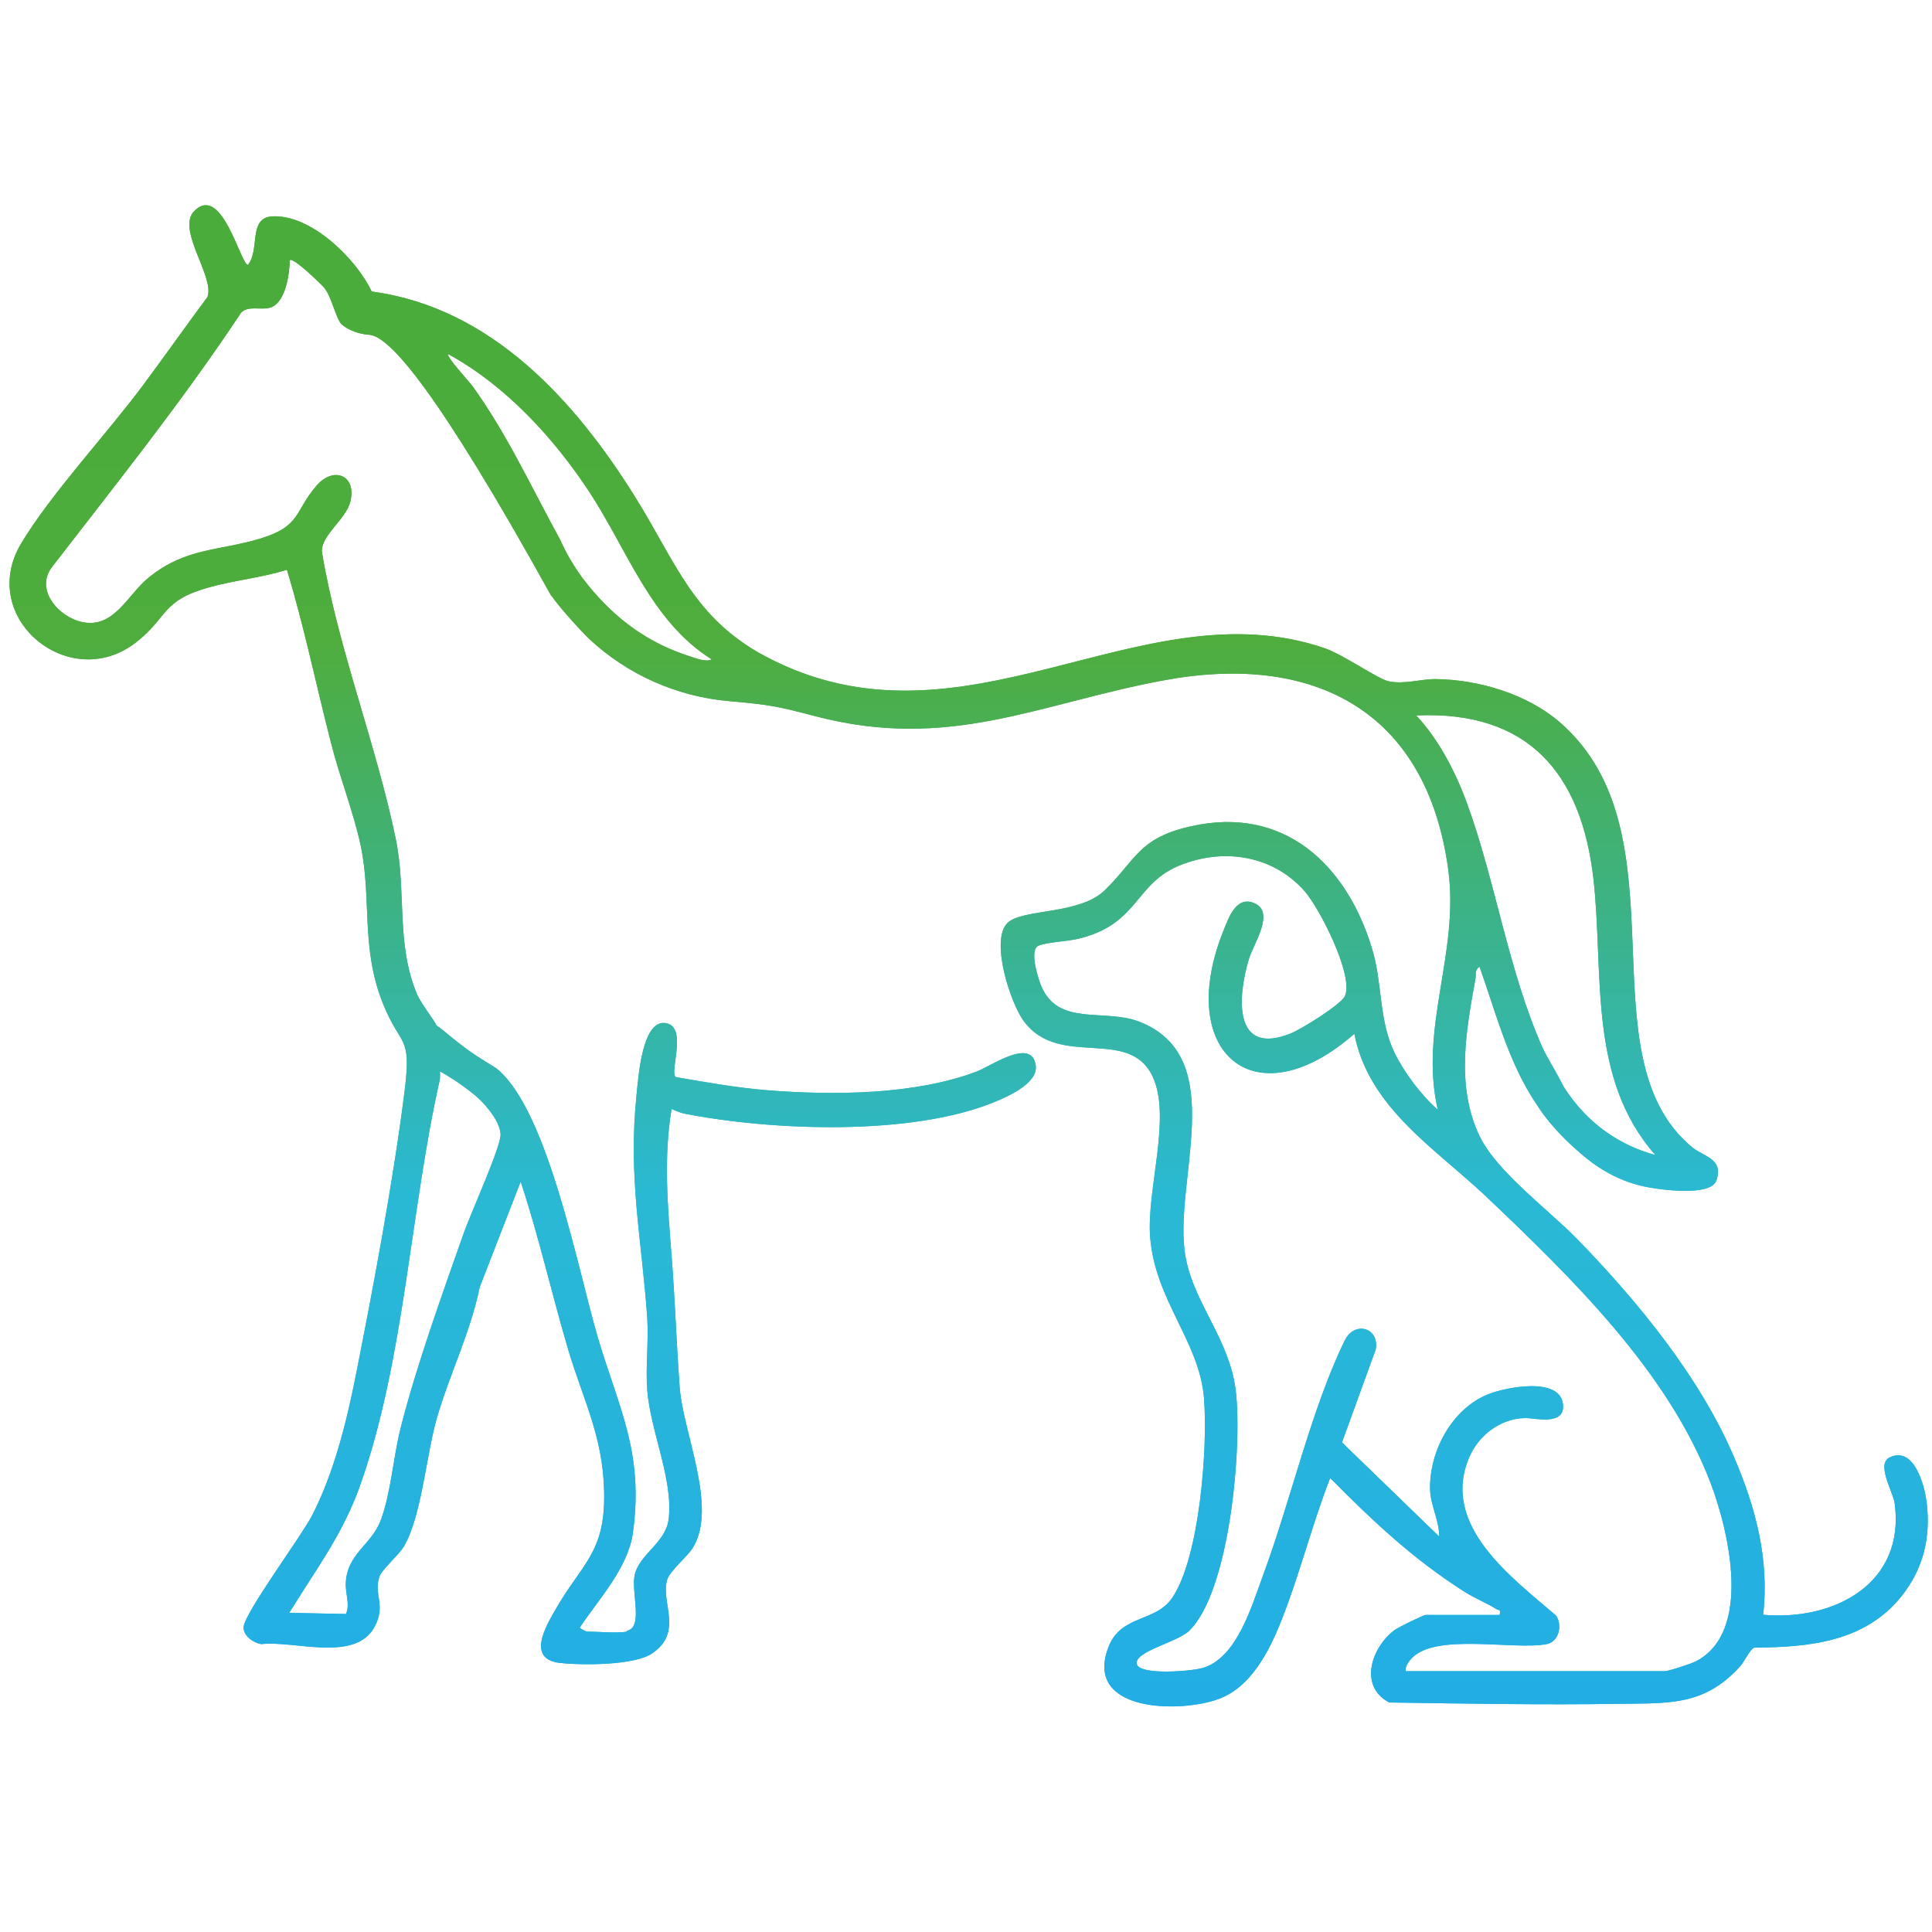 <?xml version="1.0" encoding="UTF-8"?>
<svg id="Warstwa_242" data-name="Warstwa 242" xmlns="http://www.w3.org/2000/svg" xmlns:xlink="http://www.w3.org/1999/xlink" viewBox="0 0 100 100">
  <defs>
    <style>
      .cls-1 {
        fill: url(#Gradient_bez_nazwy_49);
      }

      .cls-2 {
        fill: url(#Gradient_bez_nazwy_46);
      }
    </style>
    <linearGradient id="Gradient_bez_nazwy_46" data-name="Gradient bez nazwy 46" x1="50.13" y1="10.62" x2="50.13" y2="88.31" gradientUnits="userSpaceOnUse">
      <stop offset="0" stop-color="#49ac3b"/>
      <stop offset=".06" stop-color="#49ac3b"/>
      <stop offset=".29" stop-color="#4ead3c"/>
      <stop offset=".66" stop-color="#2ab9d4"/>
      <stop offset="1" stop-color="#22aee5"/>
    </linearGradient>
    <linearGradient id="Gradient_bez_nazwy_49" data-name="Gradient bez nazwy 49" x1="50.13" y1="10.62" x2="50.13" y2="88.31" gradientUnits="userSpaceOnUse">
      <stop offset="0" stop-color="#49ac3b"/>
      <stop offset=".06" stop-color="#49ac3b"/>
      <stop offset=".29" stop-color="#4ead3c"/>
      <stop offset=".66" stop-color="#2ab9d4"/>
      <stop offset="1" stop-color="#22aee5"/>
    </linearGradient>
  </defs>
  <path class="cls-2" d="M32.45,84.41c.88-.18.19-2.04.41-2.93.26-1.04,1.6-1.64,1.75-2.85.25-2.04-.95-4.57-1.11-6.69-.09-1.22.08-2.53,0-3.75-.29-4.12-1-7.22-.55-11.55.09-.85.28-3.81,1.46-3.69,1.24.13.21,2.55.57,2.8,1.56.27,3.14.55,4.72.68,3.41.27,7.64.25,10.86-.97.76-.29,2.86-1.79,3.05-.3.12.91-1.45,1.6-2.16,1.89-4.32,1.76-11.49,1.48-16.03.59-.24-.05-.44-.15-.66-.24-.42,2.51-.2,5.06,0,7.58.18,2.28.25,4.54.42,6.82.17,2.36,1.99,6.23.67,8.33-.28.44-1.16,1.17-1.31,1.61-.38,1.18.86,2.7-.77,3.83-.93.64-3.65.63-4.8.5-1.71-.2-.73-1.87-.23-2.74,1.36-2.39,2.6-2.94,2.53-6.11-.06-2.88-1.08-4.75-1.85-7.33-.86-2.9-1.52-5.86-2.47-8.73l-2.12,5.46c-.48,2.36-1.57,4.52-2.23,6.82-.54,1.89-.79,5.13-1.72,6.64-.28.45-1.14,1.18-1.25,1.54-.29.94.35,1.45-.23,2.56-.99,1.89-4.16.72-5.88.92-.41-.07-.93-.43-.91-.88.03-.72,2.97-4.67,3.55-5.79,1.11-2.16,1.78-4.83,2.25-7.21.92-4.63,1.94-10.07,2.53-14.73.38-2.99-.2-2.25-1.12-4.55-1.16-2.89-.57-5.4-1.15-8.17-.36-1.7-1.09-3.55-1.53-5.29-.77-2.99-1.39-6.03-2.29-8.99-1.3.41-2.69.54-3.99.9-2.53.69-2.15,1.56-3.82,2.86-3.44,2.68-8.24-1.27-5.95-5.11,1.52-2.55,4.43-5.67,6.3-8.18,1.13-1.52,2.22-3.07,3.35-4.59.38-1.05-1.62-3.49-.69-4.44,1.43-1.47,2.41,2.78,2.78,2.78.64-.76,0-2.43,1.25-2.51,2-.12,4.35,2.18,5.16,3.89,6.19.82,10.55,5.67,13.67,10.69,2.07,3.32,2.98,6.21,6.7,8.19,10.27,5.45,19.41-3.68,28.95-.42.94.32,2.74,1.58,3.3,1.71.82.18,1.67-.12,2.47-.11,2.22.03,4.72.78,6.4,2.23,6.62,5.73,1.15,17.24,6.83,21.98.65.54,1.64.59,1.29,1.72-.27.89-3.03.49-3.76.33-1.88-.41-3.06-1.51-3.66-2.05-1.06-.95-2.57-2.73-2.15-3.36.22-.34.94-.25,1.41-.16.43.76,1.34,2.14,3.02,3.12.72.42,1.4.67,1.97.82-3.51-3.96-2.66-9.41-3.2-14.26-.62-5.5-3.38-8.75-9.18-8.49,1.15,1.22,2.03,2.91,2.61,4.49,1.49,4.04,2.16,8.75,3.95,12.75.23.51,1.2,2.05,1.23,2.39.04.56-.48,1.27-.41,1.87-2.28-2.22-3.06-5.57-4.1-8.49-.26.16-.17.4-.21.62-.49,2.7-1.02,5.55.21,8.14.89,1.86,3.61,3.84,5.08,5.36,3.12,3.21,6.32,7.11,8.09,11.25,1.12,2.61,1.84,5.31,1.51,8.17,3.67.33,7.36-1.61,6.81-5.76-.08-.6-.97-2.03-.27-2.38,1.28-.63,1.83,1.48,1.93,2.38.2,1.8-.18,3.37-1.3,4.79-1.9,2.38-4.78,2.65-7.63,2.67-.21.07-.51.72-.72.95-1.85,2.08-3.72,1.92-6.27,1.96-3.96.06-7.94-.01-11.9-.07-1.61-.83-.92-2.88.29-3.76.18-.13,1.48-.77,1.59-.77h3.83c.07-.33-.04-.22-.18-.31-.47-.3-1.11-.56-1.62-.88-2.65-1.68-4.78-3.68-6.97-5.9-.95,2.43-1.61,5.11-2.58,7.51-.61,1.51-1.54,3.31-3.17,3.92-2.03.76-7.02.69-5.73-2.67.65-1.7,2.42-1.27,3.3-2.55,1.43-2.1,1.85-7.81,1.65-10.33-.23-2.94-2.53-5.06-2.79-8.35-.19-2.46,1.13-6.24.12-8.33-1.24-2.57-4.79-.38-6.64-2.82-.72-.96-1.78-4.25-.85-5.12.78-.73,3.71-.41,5.01-1.67,1.67-1.62,1.75-2.71,4.47-3.32,4.8-1.09,8.05,1.96,9.37,6.31.56,1.82.34,3.67,1.16,5.39.49,1.02,1.4,2.23,2.25,2.97-.98-4.25,1.13-8.11.54-12.44-1.12-8.22-6.96-11.24-14.76-9.78-6.44,1.2-11.05,3.66-17.96,1.86-2.03-.53-2.36-.6-4.5-.79-2.69-.23-5.26-1.37-7.23-3.21-.4-.37-1.97-2.09-2.11-2.5-.19-.57.81-1.09,1.13-1.53,1.57,2.35,3.46,4.06,6.2,4.93.32.1.79.3,1.11.15-3.15-1.97-4.38-5.7-6.35-8.69-1.84-2.79-4.33-5.5-7.29-7.11-.12.12,1.08,1.42,1.23,1.62,1.81,2.5,3.08,5.29,4.56,7.98.15.34.34.71.57,1.1.38.64.78,1.17,1.15,1.6-.06.12-.25.48-.67.64-.5.19-1.11.02-1.52-.45-5.88-10.61-8.34-13.39-9.39-13.49-.16-.01-.85-.06-1.42-.52-.31-.25-.51-1.36-.9-1.88-.15-.2-1.67-1.66-1.81-1.46-.02.73-.22,2.28-1.08,2.47-.48.1-1.09-.12-1.44.24-3.02,4.56-6.45,8.84-9.79,13.17-.91,1.2.38,2.61,1.58,2.85,1.64.34,2.35-1.44,3.42-2.3,1.92-1.56,3.61-1.37,5.77-2.02,2.15-.65,1.76-1.41,2.94-2.76.88-1.01,2.1-.51,1.72.89-.23.87-1.51,1.71-1.46,2.55.83,4.98,2.81,9.96,3.82,14.84.57,2.75,0,5.45,1.11,8.07.21.5.95,1.41,1.01,1.63.11.41.2,2.27.17,2.76-1.54,6.78-1.82,14.52-4.14,21.05-.89,2.51-2.29,4.34-3.66,6.57l2.94.06c.22-.55-.05-1.04-.01-1.66.1-1.49,1.34-1.93,1.81-3.2.52-1.39.64-3.21,1.01-4.7.8-3.2,2.19-7.05,3.3-10.2.32-.92,1.94-4.49,1.89-5.08-.05-.55-.42-1.05-.77-1.46-.35-.41-.67-.66-1.18-1.03-1.32-.96-1.74-.89-2.02-1.45-.34-.66-.17-1.61.22-1.78.34-.14.72.37,1.93,1.27.87.64,1.44.91,1.68,1.11,2.62,2.23,4.15,10.41,5.18,13.89,1.09,3.68,2.38,5.91,1.81,10.08-.25,1.83-1.76,3.42-2.75,4.91-.02.04.33.21.35.21.56,0,1.62.1,2.09,0ZM72.74,86.5h13.43c.21,0,1.34-.38,1.59-.5,2.97-1.51,1.72-6.76.78-9.24-2.19-5.76-7.23-10.66-11.62-14.83-2.62-2.48-6.08-4.6-6.82-8.42-5.18,4.54-9.29.93-6.78-5.32.27-.68.67-1.87,1.63-1.43,1.05.48-.08,2.11-.31,2.89-.59,1.96-.82,5.04,2.17,3.84.53-.21,2.6-1.49,2.8-1.93.48-1.05-1.3-4.54-2.08-5.43-1.62-1.84-4.13-2.25-6.39-1.37-2.42.94-2.15,3.02-5.24,3.81-.63.16-1.61.18-2.13.37s-.05,1.66.11,2.06c.87,2.16,3.27,1.18,5.08,1.88,4.79,1.85,1.69,8.41,2.41,12.21.46,2.43,2.26,4.23,2.59,6.87.35,2.84-.29,10.39-2.41,12.45-.62.6-2.86,1.07-2.71,1.72.14.6,2.84.37,3.39.21,1.79-.5,2.56-3.22,3.14-4.79,1.41-3.78,2.51-8.66,4.24-12.18.5-1.01,1.79-.66,1.6.47l-1.75,4.82,5.03,4.87c.02-.79-.46-1.65-.47-2.45-.04-1.96,1.13-4.16,3-4.91.91-.37,3.73-.93,3.88.52.12,1.13-1.46.7-1.95.71-1.26.01-2.4.87-2.89,2-1.54,3.54,2.17,6.23,4.49,8.23.32.5.15,1.34-.5,1.47-1.71.32-5.67-.58-6.95.7-.18.18-.37.43-.35.7Z"/>
  <path class="cls-1" d="M32.45,84.41c.88-.18.19-2.04.41-2.93.26-1.04,1.6-1.64,1.75-2.85.25-2.04-.95-4.57-1.11-6.69-.09-1.22.08-2.53,0-3.75-.29-4.12-1-7.22-.55-11.55.09-.85.28-3.81,1.46-3.69,1.24.13.21,2.55.57,2.8,1.56.27,3.14.55,4.72.68,3.41.27,7.64.25,10.86-.97.76-.29,2.86-1.79,3.05-.3.12.91-1.45,1.6-2.16,1.89-4.32,1.76-11.49,1.48-16.03.59-.24-.05-.44-.15-.66-.24-.42,2.51-.2,5.06,0,7.58.18,2.28.25,4.54.42,6.82.17,2.36,1.99,6.23.67,8.33-.28.44-1.16,1.17-1.31,1.61-.38,1.18.86,2.7-.77,3.83-.93.64-3.65.63-4.8.5-1.71-.2-.73-1.87-.23-2.74,1.36-2.39,2.6-2.94,2.53-6.11-.06-2.88-1.08-4.75-1.85-7.33-.86-2.9-1.52-5.86-2.47-8.73l-2.12,5.46c-.48,2.36-1.57,4.52-2.23,6.82-.54,1.89-.79,5.13-1.72,6.64-.28.45-1.14,1.18-1.25,1.54-.29.94.35,1.45-.23,2.56-.99,1.89-4.16.72-5.88.92-.41-.07-.93-.43-.91-.88.03-.72,2.97-4.67,3.55-5.79,1.11-2.16,1.78-4.83,2.25-7.21.92-4.63,1.94-10.07,2.53-14.73.38-2.99-.2-2.25-1.12-4.55-1.16-2.89-.57-5.4-1.15-8.17-.36-1.7-1.09-3.55-1.53-5.29-.77-2.99-1.39-6.03-2.29-8.99-1.3.41-2.69.54-3.99.9-2.53.69-2.15,1.56-3.82,2.86-3.44,2.68-8.24-1.27-5.95-5.11,1.52-2.55,4.43-5.67,6.3-8.18,1.13-1.52,2.22-3.07,3.35-4.59.38-1.05-1.62-3.49-.69-4.44,1.43-1.47,2.41,2.78,2.78,2.78.64-.76,0-2.43,1.25-2.51,2-.12,4.35,2.18,5.16,3.89,6.19.82,10.55,5.67,13.67,10.69,2.07,3.32,2.98,6.21,6.7,8.19,10.27,5.45,19.41-3.68,28.95-.42.94.32,2.74,1.58,3.3,1.71.82.18,1.67-.12,2.47-.11,2.22.03,4.72.78,6.4,2.23,6.62,5.73,1.15,17.24,6.83,21.98.65.54,1.64.59,1.29,1.72-.27.89-3.03.49-3.76.33-1.88-.41-3.06-1.51-3.66-2.05-1.06-.95-2.57-2.73-2.15-3.36.22-.34.94-.25,1.41-.16.43.76,1.34,2.14,3.02,3.12.72.42,1.4.67,1.97.82-3.51-3.96-2.66-9.41-3.2-14.26-.62-5.5-3.38-8.75-9.18-8.49,1.15,1.22,2.03,2.91,2.61,4.49,1.49,4.04,2.16,8.75,3.95,12.75.23.51,1.2,2.05,1.23,2.39.04.56-.48,1.27-.41,1.87-2.28-2.22-3.06-5.57-4.1-8.49-.26.16-.17.4-.21.62-.49,2.7-1.02,5.55.21,8.14.89,1.86,3.61,3.84,5.08,5.36,3.12,3.21,6.32,7.11,8.09,11.25,1.12,2.61,1.84,5.31,1.51,8.17,3.67.33,7.36-1.61,6.81-5.76-.08-.6-.97-2.03-.27-2.38,1.28-.63,1.83,1.48,1.93,2.38.2,1.8-.18,3.37-1.3,4.79-1.9,2.38-4.78,2.65-7.63,2.67-.21.07-.51.72-.72.95-1.85,2.08-3.72,1.92-6.27,1.96-3.96.06-7.94-.01-11.9-.07-1.61-.83-.92-2.88.29-3.76.18-.13,1.48-.77,1.59-.77h3.83c.07-.33-.04-.22-.18-.31-.47-.3-1.11-.56-1.62-.88-2.65-1.68-4.78-3.68-6.97-5.9-.95,2.43-1.61,5.11-2.58,7.51-.61,1.51-1.54,3.31-3.17,3.92-2.03.76-7.02.69-5.73-2.67.65-1.7,2.42-1.27,3.3-2.55,1.43-2.1,1.85-7.81,1.65-10.33-.23-2.94-2.53-5.06-2.79-8.35-.19-2.46,1.13-6.24.12-8.33-1.24-2.57-4.79-.38-6.64-2.82-.72-.96-1.78-4.25-.85-5.12.78-.73,3.71-.41,5.01-1.67,1.67-1.62,1.75-2.71,4.47-3.32,4.8-1.09,8.05,1.96,9.37,6.31.56,1.82.34,3.67,1.16,5.39.49,1.02,1.4,2.23,2.25,2.97-.98-4.25,1.13-8.11.54-12.44-1.12-8.22-6.96-11.24-14.76-9.78-6.44,1.2-11.05,3.66-17.96,1.86-2.03-.53-2.36-.6-4.5-.79-2.69-.23-5.26-1.37-7.23-3.21-.4-.37-1.97-2.09-2.11-2.5-.19-.57.81-1.09,1.13-1.53,1.57,2.35,3.46,4.06,6.2,4.93.32.1.79.3,1.11.15-3.15-1.97-4.38-5.7-6.35-8.69-1.84-2.79-4.33-5.5-7.29-7.11-.12.12,1.08,1.42,1.23,1.62,1.81,2.5,3.08,5.29,4.56,7.98.15.34.34.71.57,1.1.38.64.78,1.17,1.15,1.6-.06.12-.25.48-.67.64-.5.19-1.11.02-1.52-.45-5.88-10.61-8.34-13.39-9.39-13.49-.16-.01-.85-.06-1.42-.52-.31-.25-.51-1.36-.9-1.88-.15-.2-1.67-1.66-1.81-1.46-.02.73-.22,2.28-1.08,2.47-.48.1-1.09-.12-1.44.24-3.02,4.56-6.45,8.84-9.79,13.17-.91,1.2.38,2.61,1.58,2.85,1.64.34,2.35-1.44,3.42-2.3,1.92-1.56,3.61-1.37,5.77-2.02,2.15-.65,1.76-1.41,2.94-2.76.88-1.01,2.1-.51,1.72.89-.23.87-1.51,1.71-1.46,2.55.83,4.98,2.81,9.96,3.82,14.84.57,2.75,0,5.45,1.11,8.07.21.5.95,1.41,1.01,1.63.11.41.2,2.27.17,2.76-1.54,6.78-1.82,14.52-4.14,21.05-.89,2.51-2.29,4.34-3.66,6.57l2.94.06c.22-.55-.05-1.04-.01-1.66.1-1.49,1.34-1.93,1.81-3.2.52-1.39.64-3.21,1.01-4.7.8-3.2,2.19-7.05,3.3-10.2.32-.92,1.94-4.49,1.89-5.08-.05-.55-.42-1.05-.77-1.46-.35-.41-.67-.66-1.18-1.03-1.32-.96-1.74-.89-2.02-1.45-.34-.66-.17-1.61.22-1.78.34-.14.72.37,1.93,1.27.87.64,1.44.91,1.68,1.11,2.62,2.23,4.15,10.41,5.18,13.89,1.09,3.68,2.38,5.91,1.81,10.08-.25,1.83-1.76,3.42-2.75,4.91-.02.04.33.21.35.21.56,0,1.62.1,2.09,0ZM72.74,86.5h13.43c.21,0,1.34-.38,1.59-.5,2.97-1.51,1.72-6.76.78-9.24-2.19-5.76-7.23-10.66-11.62-14.83-2.62-2.48-6.08-4.6-6.82-8.42-5.18,4.54-9.29.93-6.78-5.32.27-.68.67-1.87,1.63-1.43,1.05.48-.08,2.11-.31,2.89-.59,1.96-.82,5.04,2.17,3.84.53-.21,2.6-1.49,2.8-1.93.48-1.05-1.3-4.54-2.08-5.43-1.62-1.84-4.13-2.25-6.39-1.37-2.42.94-2.15,3.02-5.24,3.81-.63.16-1.61.18-2.13.37s-.05,1.66.11,2.06c.87,2.16,3.27,1.18,5.08,1.88,4.79,1.85,1.69,8.41,2.41,12.21.46,2.43,2.26,4.23,2.59,6.87.35,2.84-.29,10.39-2.41,12.45-.62.6-2.86,1.07-2.71,1.72.14.6,2.84.37,3.39.21,1.79-.5,2.56-3.22,3.14-4.79,1.41-3.78,2.51-8.66,4.24-12.18.5-1.01,1.79-.66,1.6.47l-1.75,4.82,5.03,4.87c.02-.79-.46-1.65-.47-2.45-.04-1.96,1.13-4.16,3-4.91.91-.37,3.73-.93,3.88.52.12,1.13-1.46.7-1.95.71-1.26.01-2.4.87-2.89,2-1.54,3.54,2.17,6.23,4.49,8.23.32.5.15,1.34-.5,1.47-1.71.32-5.67-.58-6.95.7-.18.18-.37.43-.35.7Z"/>
</svg>